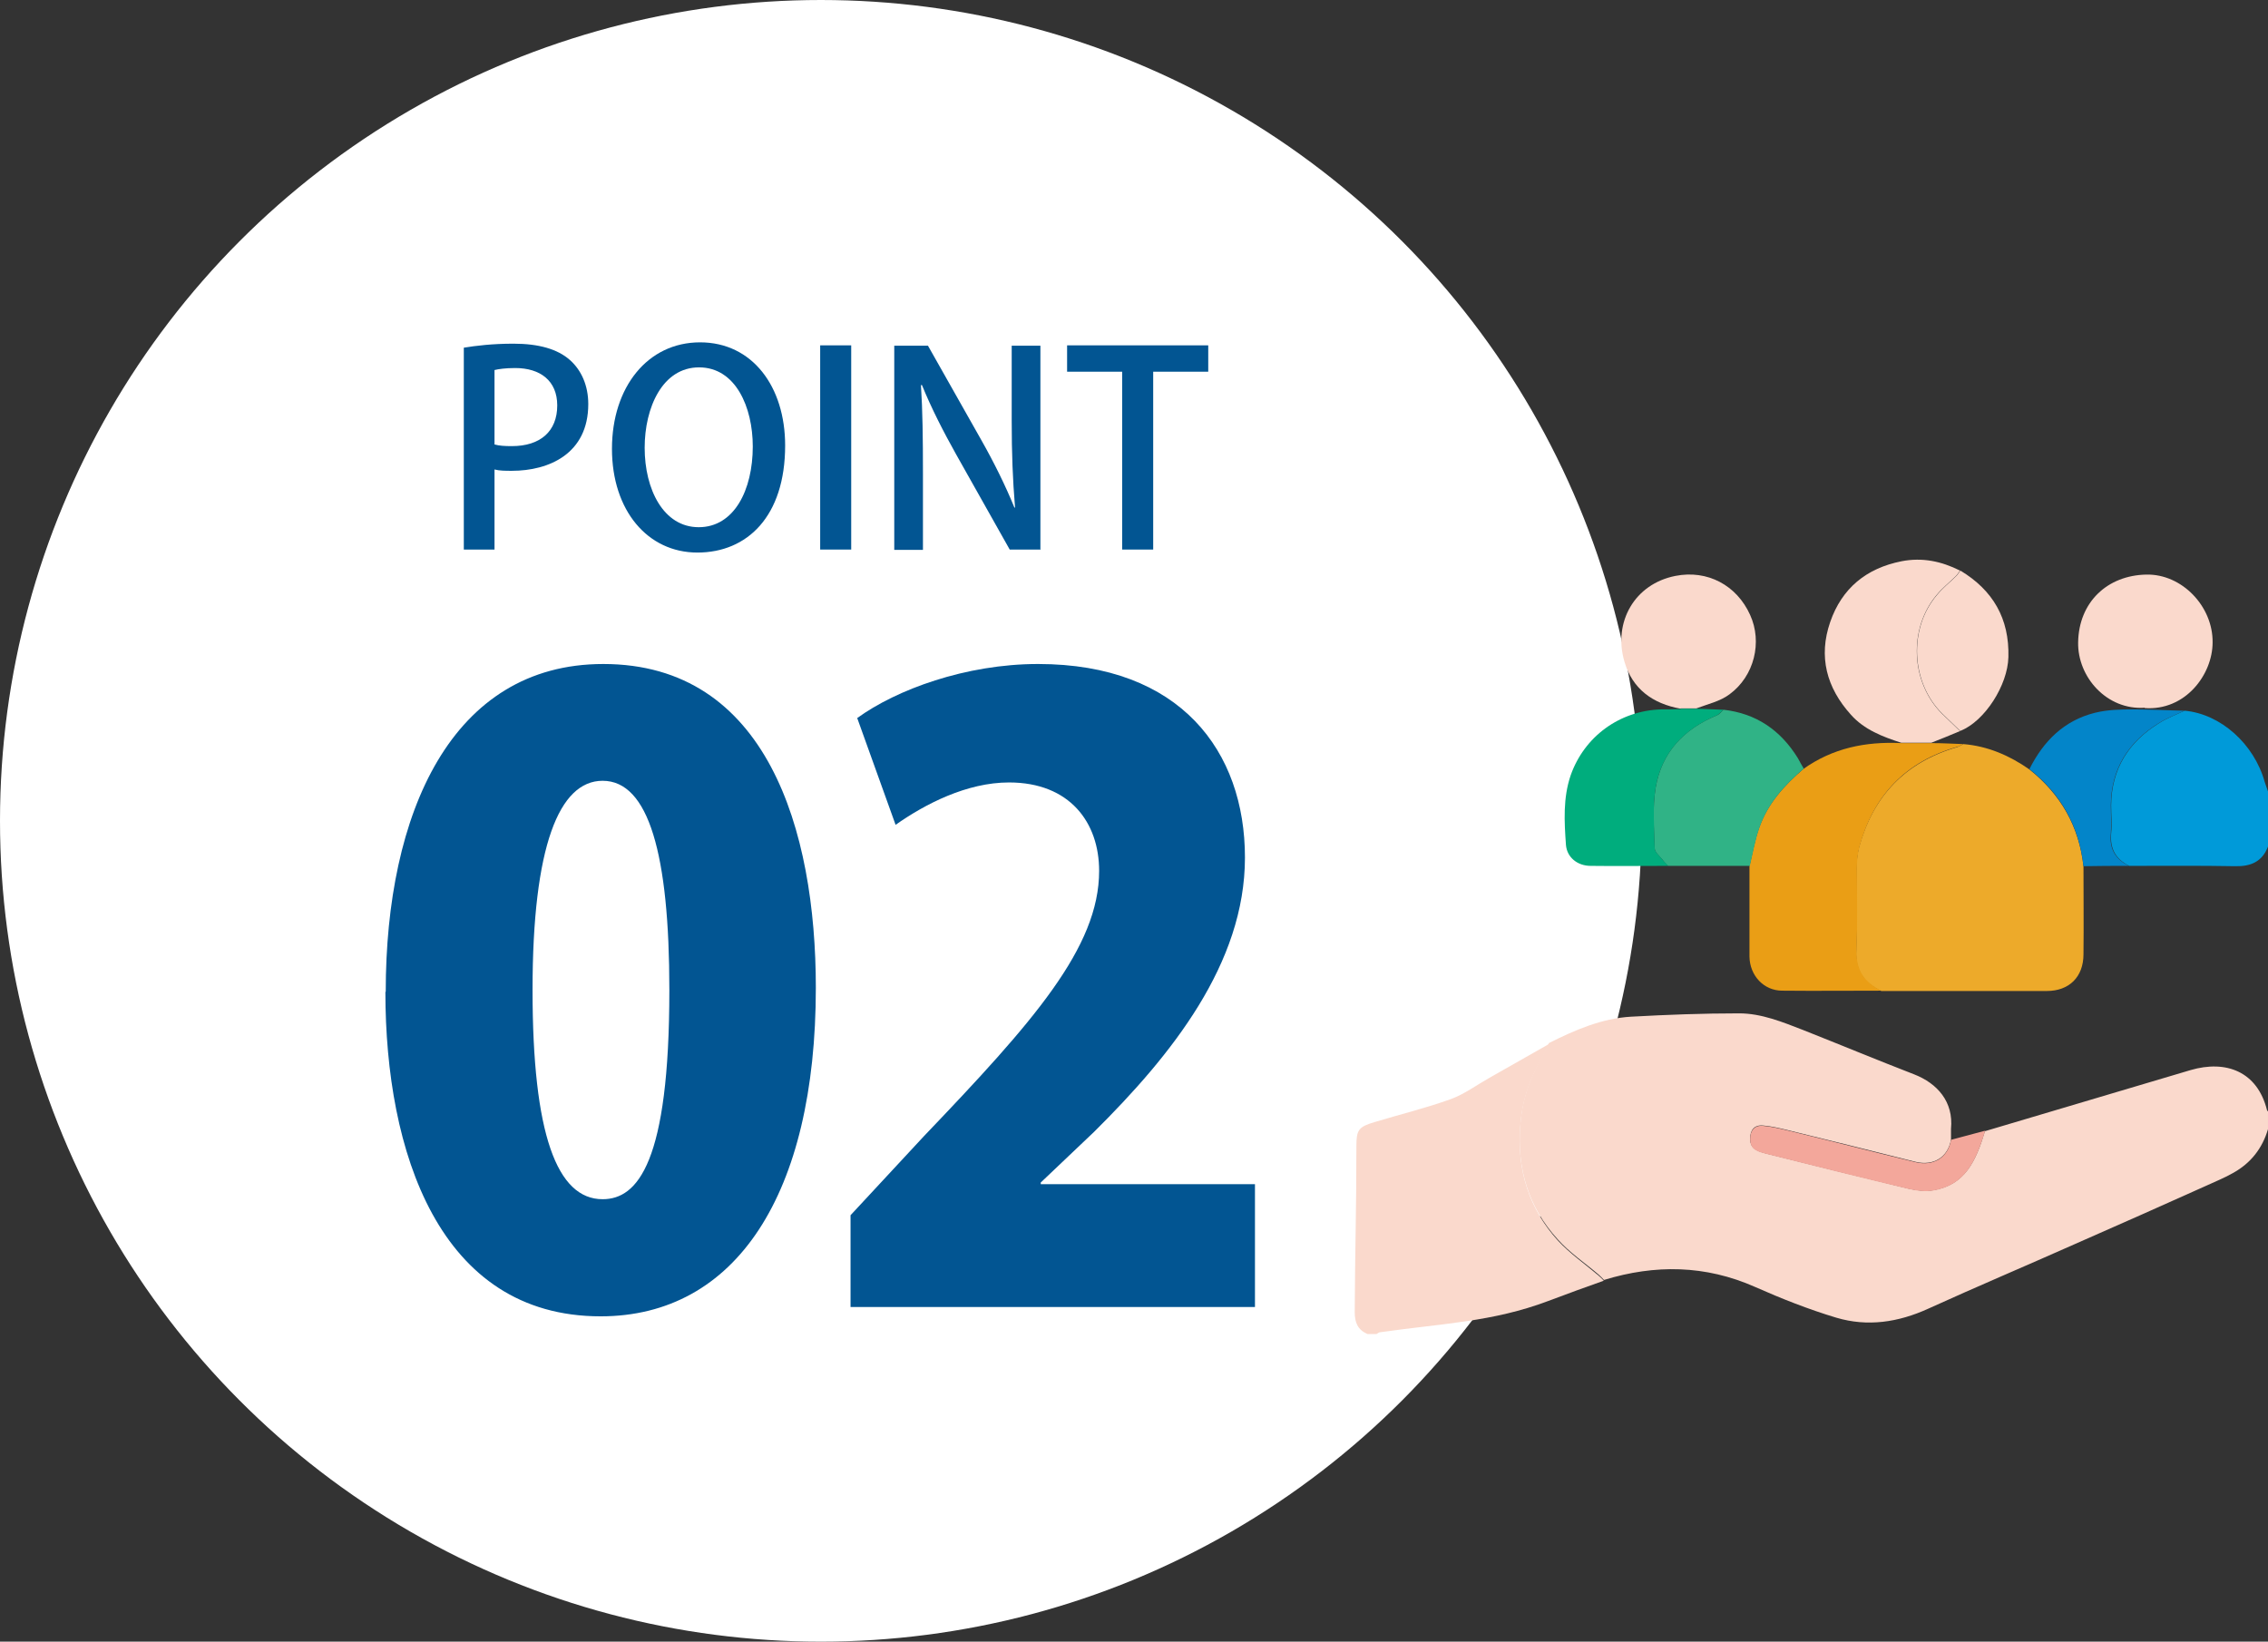 <?xml version="1.0" encoding="UTF-8"?>
<svg id="_レイヤー_2" data-name="レイヤー_2" xmlns="http://www.w3.org/2000/svg" viewBox="0 0 67.97 49.2">
  <rect x="0" y="0" width="67.97" height="49.2" fill="#333333" stroke="none"/>
  <defs>
    <style>
      .cls-1 {
        fill: #009ad9;
      }

      .cls-2 {
        fill: #30b386;
      }

      .cls-3 {
        fill: #fad9cc;
      }

      .cls-4 {
        fill: #00ad7d;
      }

      .cls-5 {
        fill: #f3a79b;
      }

      .cls-6 {
        fill: #ea9e15;
      }

      .cls-7 {
        fill: #fff;
      }

      .cls-8 {
        fill: #edaa2a;
      }

      .cls-9 {
        fill: #025592;
      }

      .cls-10 {
        fill: #0385c9;
      }
    </style>
  </defs>
  <g id="_レイヤー_1-2" data-name="レイヤー_1">
    <circle class="cls-7" cx="24.6" cy="24.6" r="24.6"/>
    <g>
      <path class="cls-9" d="M13.9,10.42c.37-.06.86-.12,1.49-.12.75,0,1.32.16,1.69.49.34.3.55.76.55,1.32,0,1.49-1.18,2-2.29,2-.19,0-.37,0-.52-.04v2.4h-.92v-6.04ZM14.82,13.32c.14.04.3.05.52.05.85,0,1.36-.44,1.36-1.22,0-.74-.51-1.12-1.26-1.12-.29,0-.5.03-.62.06v2.24Z"/>
      <path class="cls-9" d="M23.53,13.35c0,2.13-1.14,3.21-2.63,3.21s-2.56-1.26-2.56-3.11,1.07-3.19,2.64-3.19,2.55,1.33,2.55,3.09ZM19.32,13.42c0,1.24.56,2.38,1.62,2.38s1.62-1.11,1.62-2.42c0-1.17-.51-2.37-1.61-2.37s-1.63,1.21-1.63,2.41Z"/>
      <path class="cls-9" d="M24.58,10.35h.93v6.12h-.93v-6.12Z"/>
      <path class="cls-9" d="M31.2,16.47h-.94l-1.61-2.86c-.37-.66-.74-1.38-1.02-2.07h-.03c.05.78.06,1.58.06,2.65v2.29h-.86v-6.12h1.01l1.6,2.83c.38.67.73,1.38.99,2.02h.02c-.07-.84-.1-1.62-.1-2.6v-2.25h.86v6.12Z"/>
      <path class="cls-9" d="M36.22,11.14h-1.66v5.33h-.93v-5.33h-1.65v-.79h4.23v.79Z"/>
    </g>
    <g>
      <path class="cls-9" d="M11.56,29.72c0-5.35,1.97-9.82,6.52-9.82,4.9,0,6.37,4.97,6.37,9.7,0,6.2-2.4,9.85-6.45,9.85-4.85,0-6.45-4.95-6.45-9.72ZM20.06,29.67c0-4.07-.62-6.27-2-6.27-1.3,0-2.1,1.95-2.1,6.27s.73,6.27,2.1,6.27c1.05,0,2-1.1,2-6.27Z"/>
      <path class="cls-9" d="M37.61,39.17h-12.12v-2.75l2.2-2.37c3.27-3.42,5.25-5.65,5.25-7.95,0-1.45-.88-2.65-2.7-2.65-1.27,0-2.52.65-3.4,1.27l-1.15-3.2c1.17-.85,3.25-1.62,5.42-1.62,4.27,0,6.2,2.62,6.2,5.8s-2.2,5.92-4.52,8.22l-1.6,1.52v.05h6.42v3.67Z"/>
    </g>
    <g>
      <path class="cls-3" d="M59.49,33.9c2.05-.61,4.11-1.22,6.16-1.83,1.06-.31,2,.04,2.29,1.2,0,.01.02.03.03.04v.53c-.17.58-.52,1.02-1.04,1.31-.26.15-.54.26-.82.39-1.31.59-2.62,1.17-3.94,1.75-1.46.65-2.93,1.27-4.38,1.93-.9.41-1.82.55-2.76.27-.83-.25-1.64-.57-2.43-.92-1.49-.66-3-.68-4.53-.21-.05-.05-.1-.11-.16-.16-.41-.35-.86-.65-1.22-1.05-.88-.96-1.23-2.12-1.13-3.42.05-.7.25-1.35.6-1.96.09-.17.17-.34.26-.51.78-.39,1.58-.74,2.46-.79,1.08-.06,2.16-.1,3.24-.1.67,0,1.3.26,1.92.5,1.11.44,2.22.9,3.33,1.33.69.27,1.18.82,1.1,1.63,0,.11,0,.21,0,.32-.09.53-.52.8-1.06.67-1.28-.32-2.55-.64-3.83-.95-.25-.06-.5-.12-.75-.14-.26-.02-.38.14-.38.4,0,.32.26.38.48.44,1.43.36,2.86.71,4.3,1.06.23.05.48.08.71.04.94-.16,1.27-.85,1.55-1.78Z"/>
      <path class="cls-3" d="M48.07,38.38c-.56.2-1.12.4-1.67.61-1.67.63-3.17.67-5.06.94-.03.01-.06.04-.09.05h-.27c-.29-.13-.38-.34-.38-.66.01-1.98.05-3,.05-4.98,0-.48.07-.57.54-.71.76-.23,1.54-.42,2.29-.69.41-.15.77-.42,1.16-.64.59-.34,1.19-.67,1.78-1.01-.09.17-.16.35-.26.51-.35.61-.55,1.25-.6,1.96-.1,1.3.26,2.46,1.13,3.42.36.39.81.7,1.22,1.05.06.05.11.1.16.16Z"/>
      <path class="cls-1" d="M65.48,21.3c1.07.1,2.07.99,2.39,2.13.03.1.07.19.1.29v1.65c-.17.45-.51.6-.98.59-1.06-.02-2.12-.01-3.18-.01-.4-.2-.58-.51-.54-.97.03-.28,0-.57,0-.85.01-1.09.53-1.9,1.44-2.46.24-.15.5-.25.76-.37Z"/>
      <path class="cls-8" d="M62.44,25.96c0,.88.01,1.76,0,2.64,0,.68-.43,1.1-1.1,1.1-1.65,0-3.3,0-4.96,0-.52-.24-.78-.61-.75-1.21.03-.82,0-1.63.01-2.45,0-.21.02-.43.07-.63.42-1.55,1.39-2.57,2.95-3.02.06-.02.12-.06.18-.09.73.06,1.38.34,1.98.76.94.75,1.49,1.71,1.62,2.91Z"/>
      <path class="cls-6" d="M58.85,22.29c-.06.03-.12.08-.18.09-1.56.44-2.53,1.46-2.95,3.02-.05.2-.07.42-.07.63,0,.82.02,1.63-.01,2.45-.02.6.24.97.75,1.21-.99,0-1.98.01-2.98,0-.55,0-.97-.45-.98-1.02,0-.9,0-1.81,0-2.71.09-.38.16-.78.29-1.15.25-.72.75-1.27,1.32-1.76.88-.63,1.87-.83,2.93-.78.3,0,.6,0,.91,0,.32,0,.64.02.96.03Z"/>
      <path class="cls-2" d="M54.05,23.04c-.57.49-1.07,1.04-1.32,1.76-.13.37-.2.77-.29,1.15-.82,0-1.63,0-2.45,0-.06-.06-.12-.12-.17-.19-.09-.11-.23-.22-.23-.34-.02-.61-.07-1.23.03-1.82.18-1.05.84-1.75,1.83-2.16.08-.03.14-.11.2-.17.98.11,1.71.61,2.23,1.45.06.11.12.22.18.32Z"/>
      <path class="cls-3" d="M57.89,22.26c-.3,0-.6,0-.91,0-.56-.18-1.11-.39-1.51-.84-.73-.81-.98-1.74-.62-2.78.35-1.01,1.08-1.61,2.14-1.82.62-.12,1.19,0,1.75.28-.04.05-.07.11-.12.16-.19.19-.41.36-.58.57-.85,1.01-.78,2.61.15,3.55.18.18.37.35.55.53-.29.12-.57.24-.86.35Z"/>
      <path class="cls-3" d="M50.37,21.24c-.84-.15-1.45-.59-1.69-1.42-.34-1.18.31-2.32,1.53-2.56.96-.19,1.84.28,2.24,1.17.37.81.13,1.83-.62,2.38-.28.21-.65.29-.99.42-.16,0-.31,0-.47,0Z"/>
      <path class="cls-3" d="M64.28,21.21c-1.14.08-2.02-.92-2-1.96.02-1.2.87-2.01,2.05-2.03,1.06-.02,1.99.95,1.98,2.03,0,.97-.82,2.06-2.04,1.97Z"/>
      <path class="cls-4" d="M50.37,21.24c.16,0,.31,0,.47,0,.27.01.54.02.81.03-.07.06-.13.14-.2.17-.98.41-1.65,1.11-1.83,2.16-.1.59-.04,1.22-.03,1.82,0,.12.15.23.23.34.05.07.12.12.17.19-.77,0-1.55.01-2.32,0-.39,0-.71-.25-.74-.63-.05-.7-.09-1.4.14-2.08.41-1.17,1.47-1.94,2.71-1.98.2,0,.39,0,.59-.01Z"/>
      <path class="cls-3" d="M58.75,21.91c-.18-.18-.37-.35-.55-.53-.93-.93-1.01-2.54-.15-3.55.17-.21.39-.38.58-.57.05-.05.08-.11.12-.16.98.59,1.47,1.44,1.44,2.59-.02.85-.71,1.92-1.43,2.21Z"/>
      <path class="cls-10" d="M62.44,25.96c-.13-1.2-.67-2.16-1.62-2.91.42-.84,1.04-1.46,1.97-1.69.37-.09.75-.1,1.13-.1.51,0,1.03.03,1.54.04-.25.12-.52.22-.76.37-.91.56-1.43,1.37-1.44,2.46,0,.28.02.57,0,.85-.05.46.14.77.54.97-.45,0-.91,0-1.36.01Z"/>
      <path class="cls-5" d="M59.49,33.9c-.28.93-.61,1.62-1.55,1.78-.23.04-.48.01-.71-.04-1.43-.34-2.87-.7-4.3-1.06-.23-.06-.48-.11-.48-.44,0-.26.13-.42.38-.4.25.02.5.08.75.14,1.28.31,2.55.64,3.83.95.54.13.97-.14,1.06-.67.34-.09.67-.18,1.01-.27Z"/>
    </g>
  </g>
</svg>